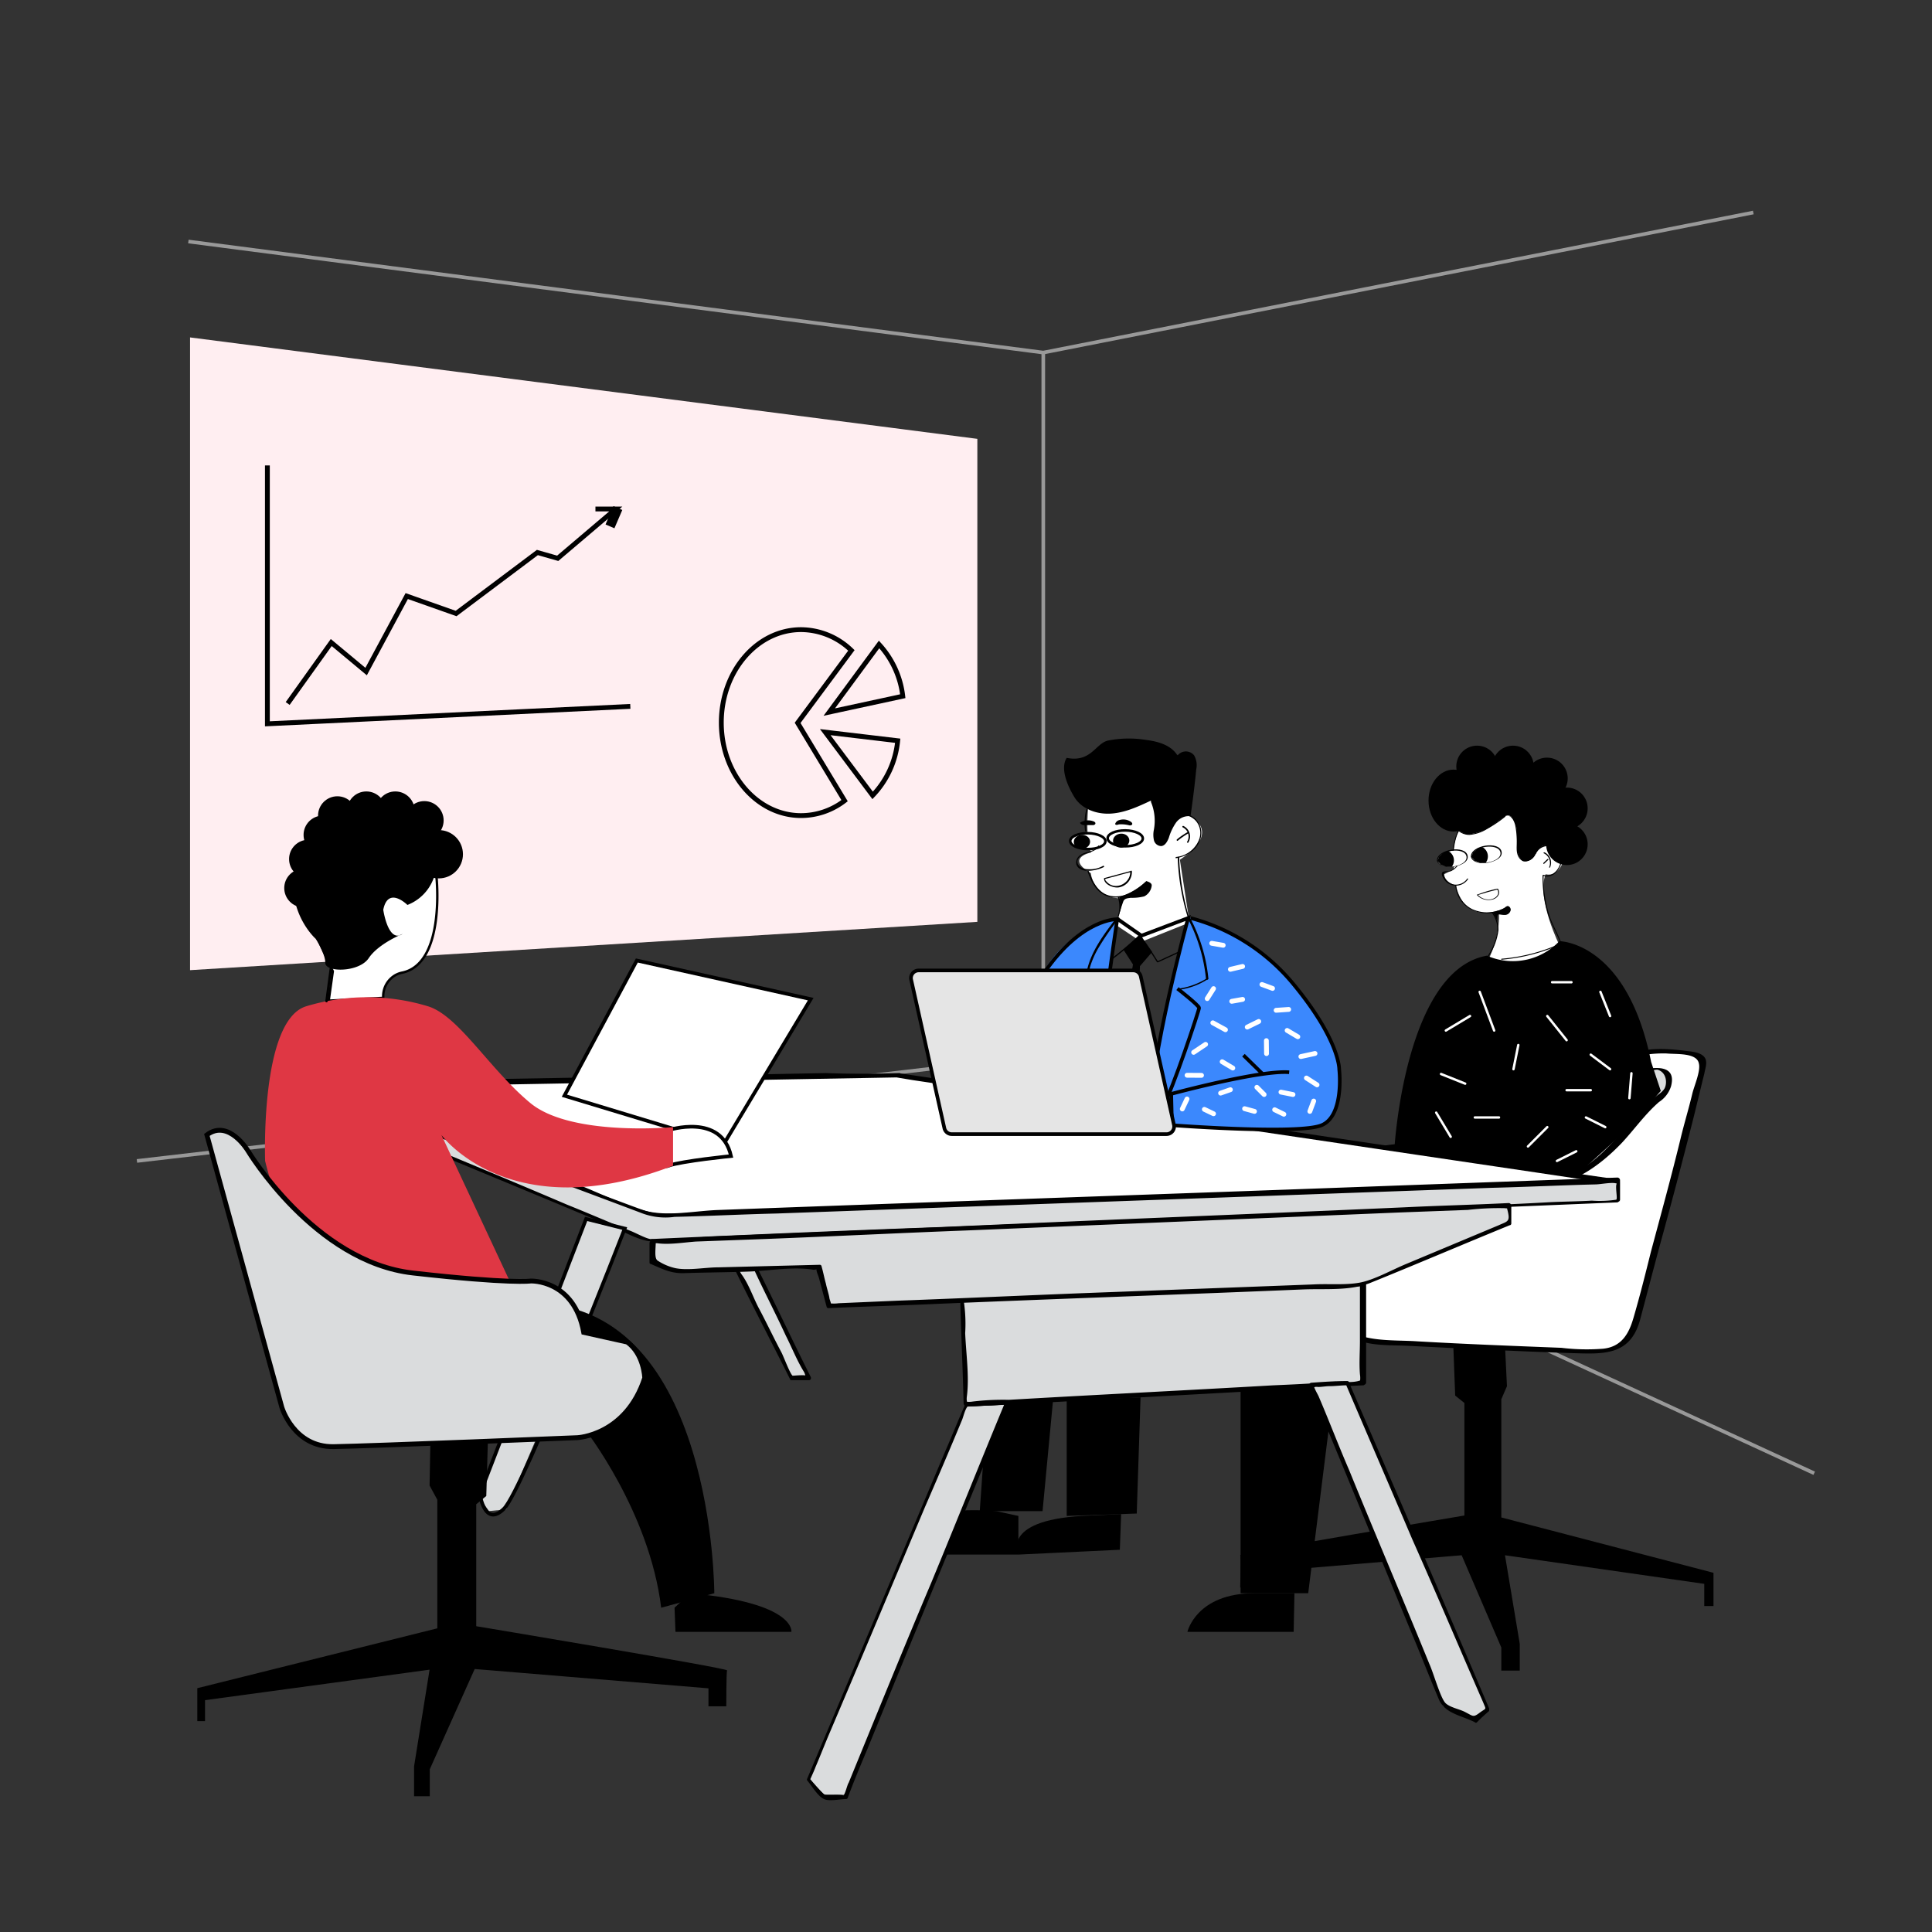 <svg xmlns="http://www.w3.org/2000/svg" viewBox="0 0 400 400"><rect x="0" y="0" width="400" height="400" fill="#333333" stroke="none"/><defs><style>.cls-1,.cls-14,.cls-8,.cls-9{fill:#fff;}.cls-2{fill:#ffeef1;}.cls-12,.cls-17,.cls-3,.cls-4,.cls-5,.cls-7{fill:none;}.cls-3{stroke:#999;}.cls-11,.cls-15,.cls-16,.cls-3,.cls-4,.cls-5,.cls-7,.cls-8{stroke-miterlimit:10;}.cls-16,.cls-3,.cls-7,.cls-8{stroke-width:0.75px;}.cls-11,.cls-14,.cls-15,.cls-16,.cls-4,.cls-5,.cls-7,.cls-8,.cls-9{stroke:#000;}.cls-5{stroke-width:2px;}.cls-11,.cls-6{fill:#dadcdd;}.cls-12,.cls-17,.cls-9{stroke-linecap:round;stroke-linejoin:round;}.cls-12,.cls-9{stroke-width:0.5px;}.cls-10{fill:#df3744;}.cls-12,.cls-17{stroke:#fff;}.cls-13{fill:#3b88fd;}.cls-14{stroke-miterlimit:10;stroke-width:0.53px;}.cls-15{stroke-width:0.25px;}.cls-16{fill:#e5e5e5;}</style></defs><g id="Layer_6" data-name="Layer 6"><path class="cls-1" d="M303,171s-2.87,1.88-1.94,8.94L299,181s-.06,1.63,2.47,2.32c0,0,1.08,7.63,8.81,5.16,0,0,.72,4.52-2.28,10.52,0,0,11,3,15-3,0,0-5-10-3-15,0,0,3,1,4-4s-11-10-11-10Z"/><path class="cls-1" d="M232.28,186c-6,0-6.44-5.22-6.44-5.22h0c-5.44-3.23.13-4.3.13-4.3h0c-1.32-1.53-.69-9.48-.69-9.48l15-3,6,5s7,3-2,9l2,13-10,4-6-4s2-1,2-5"/><polygon class="cls-2" points="202.35 90.86 202.35 190.86 39.35 200.86 39.35 69.86 202.35 90.86"/><polyline class="cls-3" points="226.35 236.36 226.35 217.36 28.35 240.36"/><line class="cls-3" x1="227.11" y1="236.56" x2="375.61" y2="305.02"/><path class="cls-4" d="M174.86,165.77a14.79,14.79,0,0,1-9,3.09c-9.13,0-16.52-8.62-16.52-19.25s7.39-19.25,16.52-19.25a15.08,15.08,0,0,1,10.41,4.3l-11.13,15Z"/><path class="cls-4" d="M180.67,164.68a19,19,0,0,0,5.19-11.32l-15-1.78Z"/><path class="cls-4" d="M186.91,144.14A19,19,0,0,0,182,133.43l-10.31,14Z"/><polyline class="cls-4" points="55.36 96.36 55.36 149.86 130.5 146.25"/><polyline class="cls-4" points="59.56 145.65 68.58 133.03 75.8 139.04 84.21 123.41 94.43 127.02 111.26 114.39 115.47 115.59 127.49 105.38 123.28 105.38"/><line class="cls-5" x1="126.29" y1="108.98" x2="127.92" y2="105.19"/><polyline class="cls-3" points="39 50 216 73 363 44"/><line class="cls-3" x1="216" y1="217" x2="216" y2="73"/><path class="cls-1" d="M297.46,236.79s13.56.39,18.72-3.24,12.79-11.85,16-13,7.64-3.25,12.23-3.06c4.77.38,7.64.38,8,1.91.38,1.34-13.75,53.87-13.75,53.87s-1,6.3-6.88,6.49c-4.58.19-35.15-1.34-47.75-1.91a11.76,11.76,0,0,1-8.6-4.58l-3.05-4.21a4.87,4.87,0,0,1-.19-5.73l2.1-3.43s2.1-14.71,3-16.43,1.72-4.39,5.92-5.16C287.91,237.56,285.62,237.94,297.46,236.79Z"/><path d="M297.46,236.41a53,53,0,0,0,12.22-.95c6.69-1.34,11.08-6.12,15.86-10.51a30.9,30.9,0,0,1,13-7.07c3.24-.95,6.49-.76,9.93-.38,1.14.19,3.44.19,4.39,1.34.77.95.19,2.29,0,3.44-.76,3.05-1.53,6.3-2.29,9.36-2.29,9-4.59,17.76-7.07,26.74-1.34,5-2.67,10.12-4,15.09-2.1,7.26-7.64,6.87-13.94,6.68-11.46-.38-22.92-.95-34.38-1.53-4.59-.19-9.56.2-13.38-3.05-2.29-1.91-5.53-5.73-6.11-8.79-.57-3.44,2.49-5.73,3.06-8.78.95-4.59.95-9.55,2.67-14.14,2.68-8,13-6.88,20.06-7.45.57,0,.57,1,0,1-3.82.38-7.45.38-11.27.95-4.2.57-7.07,2.68-8.41,6.69-1.71,5.73-1.14,11.84-4,17-2.29,4.58,0,8.59,3.25,11.84,4.2,4.2,11.08,3.44,16.43,3.82,9.93.57,19.86.95,29.79,1.34a43.39,43.39,0,0,0,8.6.19c3.82-.38,5.35-3.06,6.3-6.31,1.34-4.58,2.49-9.16,3.63-13.75,2.1-7.83,4.2-15.47,6.11-23.3.77-3.25,1.72-6.3,2.49-9.55.38-1.53,1.72-4.59,1.34-6.11-.39-2.3-4.59-1.91-6.69-2.11a25.37,25.37,0,0,0-11.27,2.3c-5.92,2.29-10.12,7.45-14.9,11.27-6.11,5.15-14.13,5.73-21.77,5.54C296.89,237.37,296.89,236.41,297.46,236.41Z"/><path class="cls-6" d="M274.92,259.14l8.21-1.14s2.29-6.5,4-7.84c1.72-1.14,1.34-2.48,9.36-2.67,8-.38,24.07-1.53,29-4a36.22,36.22,0,0,0,12.79-11.27c3.25-4.59,4.4-4.39,5.54-5.35,2.1-1.91,3.25-6.68-1.91-5.54a33.45,33.45,0,0,0-13.75,5.16,116.84,116.84,0,0,1-10.5,6.11s-4.4,3.06-7.64,3.63-15.29.76-17.2,1c-2.1.19-6.49.19-9.55,1.52a8.22,8.22,0,0,0-5.54,5.92C277,247.3,274.92,259.14,274.92,259.14Z"/><path d="M274.92,258.76c1.91-.19,3.63-.57,5.54-.76,2.86-.39,2.29,0,3.25-2.49,1.14-2.86,2.67-5.73,5.54-7.26,4.58-2.29,11.46-1.33,16.42-1.72,6.31-.57,13.75-.57,19.68-3.43,7.45-3.44,11.07-10.51,17-15.67.76-.76,1.71-1.14,2.29-2.1.57-1.14.38-3.24-1.34-3.82-.38-.19-2.1.38-2.86.58a38.12,38.12,0,0,0-12.61,5.15,145.9,145.9,0,0,1-13.75,8.22c-4.4,2.1-9.75,1.91-14.52,2.1-6.88.38-18.72-1-21.2,7.26-1.34,4.58-1.91,9.74-2.68,14.51a.49.49,0,0,1-.95-.19c.76-4.58,1.53-9.17,2.48-13.75,1.34-5.35,5.54-7.45,10.7-8,5.73-.77,11.46-.58,17.19-1,5.54-.38,9.55-2.48,14.32-5,6.88-3.82,12.8-8.21,20.63-9.93,2.87-.57,7.07-.95,5.92,3.44a6,6,0,0,1-2.48,3.25c-2.86,2.48-5,5.54-7.64,8.4-4.58,4.78-9.55,8.22-16,9.36a170,170,0,0,1-22.16,2.29c-3.44.19-6.88,0-9.55,2.3-2.29,2.1-3.25,5-4.2,7.83a.41.41,0,0,1-.39.38c-2.67.38-5.53.76-8.21,1.15C274.54,259.71,274.35,258.76,274.92,258.76Z"/><path d="M300.9,278.82l.38,10.12,1.91,1.53v23.3s-46.61,7.83-46.42,8.21,0,6.69,0,6.69h2.49v-3.06L302.62,322l8.21,19.1v4.78h3.82v-5.54L311.59,322l41.26,5.92v4.59h1.91v-6.88l-43.93-11.46V289.7L312,287l-.39-8Z"/><polygon points="276.85 281.86 270.85 329.86 256.85 329.86 256.85 283.86 276.85 281.86"/><path d="M301.47,183.32a6.06,6.06,0,0,0,3.35,4.91,7.47,7.47,0,0,0,6.57-.2c.13,0,.21.12.13.16a7.63,7.63,0,0,1-6.78.21,6.16,6.16,0,0,1-3.43-5.08c0-.13.16-.13.16,0Z"/><path class="cls-1" d="M305.89,185.33a3.18,3.18,0,0,0,1.87.93,2.69,2.69,0,0,0,2.06-.55,1.17,1.17,0,0,0,.21-1.64H310c-1.33.33-2.69.71-4,1.13"/><path d="M306,185.29a3,3,0,0,0,2.23.94c1.12,0,2.11-.74,1.94-1.64-.08-.45-.12-.45-.62-.29l-1.15.29c-.79.22-1.58.48-2.4.7-.13.07-.17-.09,0-.12A24.48,24.48,0,0,1,310,184a.18.18,0,0,1,.12,0c.58.81.13,1.8-.95,2.19a3.32,3.32,0,0,1-3.35-.84c-.08-.09,0-.22.13-.13Z"/><path d="M309,188.85a5.92,5.92,0,0,1,1.24,3.73,12.54,12.54,0,0,1-2.11,5.53c-.08.13-.25,0-.17-.12a12.38,12.38,0,0,0,2.07-5.41,5.79,5.79,0,0,0-1.2-3.64c-.08-.09.08-.21.17-.09Z"/><path d="M308.5,158.22a9.46,9.46,0,0,0-8.35,9.47c.08,2.69,1.9,5.5,4.92,4.88,2.31-.5,4.59-2.15,6.41-3.64.08-.08.24.08.16.17a24.21,24.21,0,0,1-3.6,2.44,8.32,8.32,0,0,1-3.8,1.32c-2.35,0-3.88-2.19-4.17-4.34-.75-5.25,3.39-9.92,8.47-10.54.08,0,.08.24,0,.24Z"/><path d="M311.48,169a1.79,1.79,0,0,1,1.69.25c.79.58.83,2,.95,2.81.21,1.45,0,2.94.17,4.34.16,1.08.91,2.23,2.1,1.61a2.5,2.5,0,0,0,1.37-1.32c0-.12.25-.08.21,0-.42,1.37-2.4,2.36-3.39,1-.83-1.08-.5-2.57-.54-3.81a18.75,18.75,0,0,0-.33-3c-.21-.91-.91-2.48-2.15-1.82-.08,0-.17-.13-.08-.17Z"/><path d="M317.76,176.66a2.9,2.9,0,0,1,5.33,0c1,2.11-1.07,5.54-3.6,4.67-.12,0-.08-.25.05-.21,2.27.79,4.17-2.19,3.47-4.13a2.7,2.7,0,0,0-5-.25c-.05.13-.25.08-.21,0Z"/><path d="M319.58,181.33a25.38,25.38,0,0,0,1.4,8.77c.71,1.81,1.7,3.47,2.32,5.33,0,.12-.17.16-.21,0-.62-1.9-1.65-3.6-2.36-5.46a25.58,25.58,0,0,1-1.36-8.64c0-.16.21-.16.21,0Z"/><path d="M308.79,158a17.39,17.39,0,0,1,14.42,5c3.44,3.68,3,9.92,0,13.72-.08.13-.24,0-.16-.16a11.24,11.24,0,0,0,2.4-6.78,9.31,9.31,0,0,0-3.06-7.36,17.37,17.37,0,0,0-13.52-4.22c-.17,0-.17-.2,0-.2Z"/><path d="M319.74,176.45a2.38,2.38,0,0,1,1.2,3.1c0,.13-.25.09-.21,0a2.23,2.23,0,0,0-1.11-2.89c-.13,0,0-.25.12-.17Z"/><path d="M320.57,178c-.29.29-.58.54-.87.83-.08.08-.25,0-.16-.16.29-.29.57-.54.86-.83.13,0,.25.08.17.16Z"/><circle cx="324.41" cy="174.8" r="4.3"/><circle cx="324.41" cy="167.36" r="4.3"/><circle cx="320.28" cy="161.16" r="4.3"/><circle cx="313.25" cy="158.68" r="4.3"/><circle cx="305.81" cy="158.68" r="4.3"/><ellipse cx="300.93" cy="165.75" rx="5.17" ry="6.41"/><path d="M309.28,158a14,14,0,0,0-3.59.87,11,11,0,0,0-4.8,4.58,10,10,0,0,0-.53,6,4.68,4.68,0,0,0,3,3.18c1.2.37,3.72-.58,4.8-1.2s2.89-2.15,3.43-2.43a1.12,1.12,0,0,1,1.28.08A4.31,4.31,0,0,1,314,171.7c.12,1.08,0,2.44.12,3.93a3.71,3.71,0,0,0,1.12,2.64,2.21,2.21,0,0,0,2.27-.87c.58-.82,1.32-2.48,2.52-2.39a4.54,4.54,0,0,1,3.06,1.65,9.62,9.62,0,0,0,1.7-3c1.07-2.93.86-6.65-.46-8.8a14,14,0,0,0-7.85-5.91A19.29,19.29,0,0,0,309.28,158Z"/><path d="M310.94,198.49a37,37,0,0,0,12.23-3.19c.13,0,.17.17,0,.21a37.45,37.45,0,0,1-12.27,3.18c-.13,0-.13-.16,0-.2Z"/><path d="M311.35,188.07a2.59,2.59,0,0,1,.66-.46c.42-.16.95.5.71,1a1.24,1.24,0,0,1-1.29.82c-.7,0-1.19-.24-1.36,0a4,4,0,0,0,0,1.41s-.66-1.61-1-1.78Z"/><ellipse class="cls-1" cx="307.76" cy="176.95" rx="3.14" ry="1.65" transform="translate(-23.66 49.71) rotate(-8.89)"/><path d="M304.74,177.4c.58,2.15,6.28,1.2,5.91-.9s-6-1.29-5.91.9c0,.17-.21.17-.21,0-.12-2.44,6-3.39,6.37-1,.2,1.41-1.9,2.07-2.9,2.24s-3.1.12-3.47-1.24C304.53,177.32,304.74,177.28,304.74,177.4Z"/><path d="M306.89,175.38a2.17,2.17,0,0,1,.7,3.26h-1.16l-1.07-.41-.75-.83.38-.9,1-.87Z"/><path d="M322.85,194.86s14,0,19,25l2,6-7,8-11,10-3.31-.38-33.83-5.84s2.14-36.78,19.14-39.78A13.28,13.28,0,0,0,322.85,194.86Z"/><ellipse class="cls-1" cx="300.73" cy="177.77" rx="3.14" ry="1.65" transform="translate(-23.87 48.63) rotate(-8.89)"/><path d="M297.71,178.23c.58,2.15,6.28,1.2,5.91-.91s-6-1.28-5.91.91c0,.17-.21.17-.21,0-.12-2.44,6-3.39,6.37-1,.21,1.41-1.9,2.07-2.89,2.23s-3.1.13-3.48-1.24C297.5,178.15,297.71,178.11,297.71,178.23Z"/><path d="M299.86,176.21a2.17,2.17,0,0,1,.7,3.26h-1.15l-1.08-.41-.74-.83.37-.91,1-.87Z"/><path d="M301.72,179.35a3.69,3.69,0,0,1-1.28,1c-.66.25-1.74,0-1.49,1.07a2.77,2.77,0,0,0,2,1.7,2.87,2.87,0,0,0,2.82-1.2.1.1,0,1,1,.16.12,3,3,0,0,1-4.55.5c-.33-.33-1.11-1.36-.78-1.9.08-.13.21-.13.29-.17.41-.16,1,0,1.44-.25a2.77,2.77,0,0,0,1.2-.91c.13-.16.29,0,.21.09Z"/><path d="M301.93,172.16A13.45,13.45,0,0,0,301,176c0,.12-.21.12-.21,0a14.2,14.2,0,0,1,1-3.93c0-.12.25-.08.21,0Z"/><polygon points="236.14 289.31 235.35 313.36 220.85 313.86 220.85 289.86 236.14 289.31"/><polygon points="218.04 289.7 215.85 312.86 202.85 312.86 204.44 290.06 218.04 289.7"/><path d="M206.25,312.86s-14.46-1.39-16.43,3.31-1.73,5.69-1.73,5.69h22.76v-8Z"/><path d="M232.12,313.47l-.27,7.39-21,1s-3.72-7,13.14-8Z"/><g id="table"><polygon class="cls-6" points="208.69 290 175.06 371.59 170.64 371.59 167.45 368.22 200.02 290.53 208.69 290"/><path d="M209,290.35c-9.73,23.89-19.64,47.79-29.38,71.68-1.41,3.36-2.83,6.72-4.07,10.09a.38.38,0,0,1-.35.35c-1.24,0-3.54.53-4.6,0-1.24-.53-2.48-2.65-3.37-3.72a.54.54,0,0,1-.17-.35q14.33-34,28.67-68c1.41-3.19,2.65-6.37,4.07-9.56a.38.38,0,0,1,.35-.35l8.5-.53a.44.44,0,0,1,0,.88c-1.42,0-2.83.18-4.25.18-.88,0-4.42.35-3.89,0-.71.53-1.07,2.48-1.42,3.18-2.48,6-5,11.86-7.61,17.88-6.55,15.57-13.1,31.15-19.65,46.55-1.06,2.47-1.94,4.77-3,7.25-.18.53-1.07,2.48-1.07,2.48s2.48,3,3,3.19,4.43-.18,3.72.35c.53-.35.88-2.3,1.24-2.83,5.66-13.81,11.33-27.79,17.17-41.59,5.13-12.39,10.08-24.78,15.22-37.17C208.33,289.64,209.22,289.82,209,290.35Z"/><polygon class="cls-6" points="156.48 262.56 167.45 284.86 163.91 284.86 152.41 262.56 156.48 262.56"/><path d="M156.83,262.56c3.72,7.44,7.26,15.05,11,22.48.18.35,0,.71-.35.71h-3.54c-.18,0-.35,0-.35-.18-3.72-7.43-7.61-14.87-11.33-22.48-.18-.35,0-.7.35-.7a28.29,28.29,0,0,0,3.9-.18.44.44,0,0,1,0,.88c-.89,0-3-.35-3.72.18.71-.53,0-.53.71.53,1.59,2.13,2.48,5,3.72,7.26,1.59,3,3,6,4.6,9,.53,1.07,1.77,4.43,2.3,4.78,0,0,3.36-.35,3,.18-.36.35-.36-.53-.71-1.06-1.42-2.3-2.48-5-3.72-7.44-2.12-4.6-4.42-9-6.55-13.62C155.77,262.39,156.48,262,156.83,262.56Z"/><polygon class="cls-1" points="186.03 222.74 334.35 244.69 135.24 251.77 63.74 224.87 186.03 222.74"/><path d="M186.21,222.21c43.36,6.37,86.72,12.92,130.09,19.29l18.4,2.66c.53,0,.36.88-.18.88-37.34,1.24-74.68,2.66-111.85,3.9-23,.88-46,1.59-69,2.47-5.49.18-11,.53-16.46.53-3.37,0-6.55-1.77-9.74-3L63.74,225a.45.45,0,0,1,.17-.88c35.75-.71,71.33-1.24,107.08-1.95,5,.18,9.91.18,15.22,0,.53,0,.53.89-.18.89l-117,2.12c-1.07,0-4.25.71-5.31.18-1.77-1.07.88-.53.7-.53,1.07,0,2.84,1.06,3.72,1.41L99.49,238l31.32,11.68c3.37,1.24,4.61,1.77,8.15,1.6,43.18-1.6,86.54-3,129.73-4.61l58.05-2.12c1.94,0,4.24-.53,6.19-.18.18,0,3,0,1.06.71-1.06.36-3.89-.53-5.13-.71l-10.62-1.59L189,223.63l-3.18-.53C185.33,223.1,185.68,222.21,186.21,222.21Z"/><polygon class="cls-6" points="62.85 224.87 62.85 227.34 134.53 256.9 335.41 248.76 335.41 244.69 135.42 251.77 62.85 224.87"/><path d="M64.09,224.87c0,.35.18,2.47-.35,1.94.17.18.53.18.7.36.89.7,2.66,1.06,3.72,1.59,4.43,2,9,3.72,13.45,5.66,12,5,23.9,9.91,35.93,15.05,4.42,1.77,8.85,3.71,13.27,5.48,1.24.53,3.19,1.6,4.07,1.6,3.9.53,8.5-.36,12.39-.54l144.07-5.84c9.56-.35,19.29-.7,28.85-1.23,3.18-.18,6.19-.18,9.38-.36a22.8,22.8,0,0,0,4.95-.18c1.07-.35,0,.54.18-.17.18-.53-.53-3.72.36-3.19h-.36c-.88-.35-3.36.18-4.42.18-7.26.18-14.34.53-21.6.71L160.9,251.24c-7.08.17-14.16.53-21.24.7a13.79,13.79,0,0,1-7.08-.88c-21.23-8-42.3-15.75-63.53-23.72l-5.84-2.12c-.54-.18-.36-1.06.17-.89,18.94,7.08,37.88,14.16,56.64,21.07,4.6,1.77,11,5.13,15.57,5.66,4.07.53,8.67-.35,12.75-.53,47.43-1.77,94.86-3.36,142.47-5.13l44.07-1.6a.56.56,0,0,1,.53.53v4.07c0,.18-.18.36-.53.54-37.7,1.59-75.4,3-112.92,4.6-23,.88-46,1.94-68.85,2.83-5.66.18-11.32.53-17,.71-3.36.17-6.54-1.95-9.55-3.19-21.06-8.85-42.3-17.52-63.36-26.37a.39.39,0,0,1-.36-.35v-2.3C63.21,224.33,64.09,224.33,64.09,224.87Z"/><polygon class="cls-6" points="282.31 265.75 282.31 286.28 200.02 290.7 199.31 269.11 282.31 265.75"/><path d="M282.84,265.75v20.53c0,.18-.17.35-.53.53-24.07,1.24-48.14,2.65-72,3.89l-10.26.53c-.18,0-.36-.17-.54-.53-.17-7.25-.53-14.51-.7-21.59,0-.18.17-.35.53-.53,24.24-.88,48.49-1.95,72.74-2.83,3.36-.18,6.9-.36,10.26-.36.53,0,.53.89,0,.89l-39.82,1.59-28.14,1.06c-3.36.18-6.72.36-9.91.36-1.24,0-3.89-.36-5,.18.18,0,0-.54.18.7a31.72,31.72,0,0,1,.18,5.84c.18,4.25.88,9,.35,13.1-.17,1.24.36,1.42-.35,1.06a4.72,4.72,0,0,0,1.59,0,52.89,52.89,0,0,1,7.43-.35c18.23-1.06,36.46-1.95,54.69-3,4.07-.18,8.14-.35,12-.71,1.77-.17,4.42.36,6.19-.35.53-.18,0,.18-.17.35a5,5,0,0,0,0-1.59c-.18-2.3,0-4.6,0-6.9v-12C282,265.22,282.84,265.22,282.84,265.75Z"/><polygon class="cls-6" points="135.42 257.08 135.42 261.15 139.84 263.09 169.93 262.39 171.88 270.35 281.96 265.93 312.4 253.36 312.4 250.35 312.4 249.64 135.42 257.08"/><path d="M135.77,257.08c0,1.41-.35,3.36.35,3.89a11.06,11.06,0,0,0,3.72,1.59c2.66.53,6.19-.17,8.85-.17l21.06-.53a.37.37,0,0,1,.35.35c.36,1.24.54,2.3.89,3.54.18.88.53,1.95.71,2.83,0,.53.71,1.77,0,1.24a7,7,0,0,0,1.94,0l12.22-.53c14.69-.53,29.38-1.24,44.07-1.77l41.94-1.59c3.19-.18,6.55.17,9.56-.36s6.72-2.65,9.73-3.89l19.12-8c1.94-.88,2.48-.7,1.77-3.36-.18-.53.88,0-.53-.18a55.33,55.33,0,0,0-7.61.36l-14.16.53-89.56,3.72c-14,.53-27.78,1.23-41.77,1.77l-14.33.53c-2.48.17-5.49.7-8,.35h-1.06a.44.44,0,0,1,0-.88c20-.89,40-1.77,60-2.48,31.86-1.42,63.71-2.66,95.57-4.07,7.26-.36,14.52-.53,21.77-.89a.56.56,0,0,1,.53.53v3.72a.37.37,0,0,1-.35.35c-9.56,3.9-19.12,8-28.67,11.86-4.25,1.77-9.38,1.24-14,1.42-25.3,1.06-50.79,1.94-76.1,3-7.43.35-14.87.53-22.3.88a.38.38,0,0,1-.35-.35c-.53-1.95-1.07-4.07-1.6-6-.17-.53-.88-2.12-.17-1.59-.18-.18-.71,0-.89,0-4.07-.71-9,.17-13.09.35-4.61.18-9.21.18-14,.35-2.65,0-4.24-.88-6.72-1.94-.18,0-.18-.18-.18-.36v-4.07C134.88,256.55,135.77,256.55,135.77,257.08Z"/><polygon class="cls-6" points="278.95 286.46 307.98 354.06 305.32 356.37 298.77 353.18 271.52 286.99 278.95 286.46"/><path d="M279.31,286.28c9.73,22.48,19.46,45,29,67.43v.53a33,33,0,0,0-2.48,2.3.33.33,0,0,1-.53,0c-2.83-1.41-6.19-1.77-7.43-4.78-1.95-4.6-3.72-9.2-5.67-13.8-5.66-13.63-11.15-27.08-16.81-40.71-1.41-3.54-2.83-6.9-4.25-10.44-.17-.35.18-.53.36-.53,2.48-.18,5-.35,7.43-.35a.44.44,0,0,1,0,.88c-1.24,0-2.48.18-3.72.18-.7,0-1.59.17-2.3.17-1.06-.17-1.06.53-.88-.53-.18.53.88,2.13,1.06,2.66,2.12,4.95,4.07,10.09,6.2,15,5.48,13.45,11.15,26.73,16.63,40.18.89,1.94,2.3,7.08,3.36,8.14.89.88,2.84,1.24,3.9,1.77,1.77.88,1.77,1.24,3,.35,1.59-1.24,1.59-.53.88-2.3-4.95-11.33-9.73-22.65-14.69-33.8-4.6-10.8-9.2-21.42-13.8-32.21C278.24,286.28,279.13,285.75,279.31,286.28Z"/><polyline class="cls-6" points="112.39 276.93 121.42 252.15 129.56 254.45 104.78 312.5 101.24 312.85 98.94 309.67 106.02 293.21"/><path class="cls-7" d="M129.35,254.36l-8-2-22,57s1,7,5,3S129.35,254.36,129.35,254.36Z"/></g><g id="chair_1" data-name="chair 1"><polygon class="cls-8" points="149.85 236.86 116.85 226.86 131.85 198.86 167.85 206.86 149.85 236.86"/><path class="cls-8" d="M138.35,234s11-3.65,13,5.35c0,0-10,1-13,2Z"/><path d="M121.05,295.86s13.4,17,15.84,37l11-3s0-59-36.55-60l-7.45-1.36Z"/><path d="M101,298.73l-.32,11-2.08,1.71v25.25s52.09,8.68,51.93,9.14-.16,7.44-.16,7.44h-3.69v-3.72l-48.4-4-9.3,20.76v5.58H85.73v-6.2l3.21-20L42.45,352v4.34h-1.6v-6.82l49.69-12.39V310.51l-1.6-2.95.16-8.67Z"/><path class="cls-9" d="M79.35,206.6a5.05,5.05,0,0,1,2-4.37,4.7,4.7,0,0,1,2-.87c9-2,7-20,7-20l-21-5-4,17,3.55,7.74-.85,6.08Z"/><path class="cls-10" d="M139.35,233.36s-21.11,2-29.56-5-14.78-18-21.12-20a43.38,43.38,0,0,0-25.34,0c-9.5,3-8.44,32-8.44,32s8.44,36,26.39,39,28.51-5,28.51-5L91.4,235s14.17,19.35,47.95,6.35Z"/><path d="M139.66,332.86l.19,5h24s1-6-21-8Z"/><path d="M83.35,193.36c-3,2-4-5-4-5,1-5,5-1,5-1a9.39,9.39,0,0,0,6-9c0-7-4-10-4-10s-16-8-23,5,2,21,2,21,2,3,2,5,7,2,9-1S83.35,193.36,83.35,193.36Z"/><line class="cls-9" x1="67.6" y1="207.27" x2="68.5" y2="200.48"/><circle cx="90.85" cy="176.86" r="5"/><circle cx="87.85" cy="169.86" r="4"/><circle cx="81.85" cy="167.86" r="4"/><circle cx="75.85" cy="167.86" r="4"/><circle cx="69.85" cy="168.86" r="4"/><circle cx="66.85" cy="172.86" r="4"/><circle cx="63.85" cy="177.86" r="4"/><circle cx="62.85" cy="183.86" r="4"/></g><path class="cls-11" d="M129.85,277.86l-9-2c-2-11-10.95-10.64-10.95-10.64s-4.05.64-24.42-1.66-34.15-25.31-34.15-25.31-4-6.67-8.5-3.28l15.52,56.39s2.45,8.29,10.73,8.15,50.47-1.86,50.47-1.86,10.06-.44,13.93-12.36C133.48,285.29,133.35,280.36,129.85,277.86Z"/><line class="cls-12" x1="331.35" y1="205.36" x2="333.35" y2="210.36"/><line class="cls-12" x1="325.35" y1="203.36" x2="321.35" y2="203.36"/><line class="cls-12" x1="320.35" y1="210.36" x2="324.35" y2="215.36"/><line class="cls-12" x1="329.35" y1="218.36" x2="333.35" y2="221.36"/><line class="cls-12" x1="329.35" y1="225.71" x2="324.35" y2="225.71"/><line class="cls-12" x1="309.35" y1="213.36" x2="306.35" y2="205.36"/><line class="cls-12" x1="304.35" y1="210.36" x2="299.35" y2="213.36"/><line class="cls-12" x1="298.35" y1="222.36" x2="303.35" y2="224.36"/><line class="cls-12" x1="314.35" y1="216.36" x2="313.35" y2="221.36"/><line class="cls-12" x1="310.35" y1="231.36" x2="305.35" y2="231.36"/><line class="cls-12" x1="297.35" y1="230.36" x2="300.35" y2="235.36"/><line class="cls-12" x1="320.35" y1="233.36" x2="316.35" y2="237.36"/><line class="cls-12" x1="328.35" y1="231.36" x2="332.35" y2="233.36"/><line class="cls-12" x1="337.77" y1="222.21" x2="337.35" y2="227.36"/><line class="cls-12" x1="326.35" y1="238.36" x2="322.35" y2="240.36"/><path class="cls-13" d="M246.21,190A46.22,46.22,0,0,1,277,219.82s3.17,13.17-6.21,13.71-28.33-.46-28.33-.46L239,220.61S245,190.71,246.21,190Z"/><path class="cls-13" d="M231,190.21a22.9,22.9,0,0,0-14.95,11l14-.5Z"/><path d="M224.9,167.59a12,12,0,0,0-.25,4.44c0,.15.3.15.25,0a12.93,12.93,0,0,1,.25-4.39c0-.15-.2-.2-.25,0Z"/><path d="M243.83,156.38a2.19,2.19,0,0,1,3.39,0,4.08,4.08,0,0,1,.45,2.89c-.3,3.14-.7,6.28-1.14,9.42l-.15.3a3.2,3.2,0,0,0-2.94,1.39,11.09,11.09,0,0,0-1.45,3.09c-.3.75-.75,1.6-1.54,1.7a1.58,1.58,0,0,1-1.55-1.25,5.14,5.14,0,0,1,0-2.14,10.12,10.12,0,0,0-.6-5.73v-.3c-2.64,1.24-5.33,2.49-8.22,2.69s-6-.85-7.57-3.29c-1.4-2.24-3.1-6-1.66-8.24,5,1,5.94-2.92,8.48-3.57a22.23,22.23,0,0,1,7.93-.15c2.39.3,5,1,6.38,3Z"/><path d="M223.55,170.38a3.08,3.08,0,0,1,2.79-.35.81.81,0,0,1,.35.2.3.3,0,0,1,.05.4.58.58,0,0,1-.5.2H224.6a1.06,1.06,0,0,1-1-.45Z"/><path d="M230.88,170.58a1.22,1.22,0,0,1,.9-.8,2.79,2.79,0,0,1,2.34.35c.15.1.35.3.3.5s-.35.3-.6.25a6.66,6.66,0,0,0-2.19-.2,1.18,1.18,0,0,1-.4.1.39.39,0,0,1-.35-.15Z"/><ellipse class="cls-14" cx="224.86" cy="173.89" rx="1.64" ry="3.64" transform="matrix(0.01, -1, 1, 0.01, 49.08, 397.27)"/><ellipse cx="223.99" cy="174.31" rx="1.69" ry="1.45" transform="translate(-11.46 15.83) rotate(-3.95)"/><ellipse class="cls-14" cx="232.98" cy="173.59" rx="1.64" ry="3.64" transform="translate(57.43 405.09) rotate(-89.52)"/><ellipse cx="232.12" cy="174.06" rx="1.69" ry="1.45" transform="translate(-11.43 16.39) rotate(-3.95)"/><path d="M227.34,175.17c-.9,1.34-2.69,1-3.84,2a1.83,1.83,0,0,0-.65,1.79c.7,2.1,4.34,1.25,5.69.55.15-.1,0-.3-.15-.25a5.55,5.55,0,0,1-3.09.7,2.79,2.79,0,0,1-1.85-.65c-.79-.84-.25-1.84.65-2.29,1.2-.65,2.59-.55,3.39-1.79.2-.1-.05-.25-.15-.1Z"/><path d="M225.15,180.4c.89,2.54,2.14,5,5.08,5.38s5.28-1.29,7.23-3.09c.15-.1-.05-.3-.2-.2-1.8,1.7-4,3.24-6.63,3.09-3-.2-4.29-2.69-5.23-5.23-.05-.15-.35-.1-.25.05Z"/><path d="M231.48,185.88a6.12,6.12,0,0,1-.25,4.29.13.13,0,1,0,.25.05c.44-1.5.84-3,.2-4.49-.05-.15-.25,0-.2.15Z"/><path d="M245.78,168.79a3.82,3.82,0,0,1,2.49,5,5.73,5.73,0,0,1-4.78,3.64c-.15.05-.1.3,0,.25,2.44-.4,4.78-2,5.18-4.59a4,4,0,0,0-2.89-4.53.13.13,0,1,0-.05.25Z"/><path d="M243.83,177.51a47.89,47.89,0,0,0,2.1,12.46c0,.15.3.1.25-.05a49.63,49.63,0,0,1-2.05-12.41c0-.15-.3-.15-.3,0Z"/><polygon points="232.62 196.65 234.57 199.68 229.83 227.64 231.93 231.93 234.96 227.94 236.01 200.03 238.55 197.09 236.11 193.56 232.62 196.65"/><path d="M231.33,190.27a.13.13,0,0,0,0-.25.13.13,0,0,0,0,.25Z"/><path d="M243.83,174.07a17.71,17.71,0,0,1,2.3-1.59c.15-.1,0-.3-.15-.25a13.78,13.78,0,0,0-2.34,1.59c-.1.15.1.35.19.25Z"/><path d="M244.83,171.28a2.09,2.09,0,0,1,.95,3c-.1.15.15.3.25.15A2.4,2.4,0,0,0,245,171c-.15-.05-.3.2-.15.25Z"/><path class="cls-1" d="M234.12,180.4a3,3,0,0,1-2.15,3,3,3,0,0,1-3.38-1.35v-.2l5.53-1.49Z"/><path d="M234,180.4c.15,2.49-3.09,4.09-4.84,2.19-.64-.65-.34-.6.35-.8.5-.15,1-.24,1.5-.39,1-.3,2.14-.6,3.19-.85.15-.05.1-.3,0-.25l-5.53,1.49c-.05,0-.1.05-.1.15.1,1.25,1.94,1.9,2.94,1.8a3.25,3.25,0,0,0,2.84-3.29c0-.25-.3-.25-.3,0Z"/><path d="M237.36,182.44s1.14.25,1.09.9a2.84,2.84,0,0,1-1.54,2.24,10,10,0,0,1-2.79.3c-.65.1-1.3.1-1.55.75s-1,3-1,3,.79-2.89.1-3.89A15,15,0,0,0,237.36,182.44Z"/><path class="cls-15" d="M246.13,190.27a34.3,34.3,0,0,1,3.68,12.35.13.13,0,0,0,.25,0,33.91,33.91,0,0,0-3.73-12.45c-.05-.15-.25,0-.2.1Z"/><path d="M249.91,202.52a14.67,14.67,0,0,1-5.83,2.15.13.13,0,0,0,0,.25,14.4,14.4,0,0,0,6-2.2c.1-.05,0-.29-.15-.2Z"/><path class="cls-15" d="M231.23,190.12c-2.49,3.29-5.19,6.77-6.08,10.91a.18.18,0,0,0,0,.15,5.58,5.58,0,0,0,3.19,1,.13.13,0,0,0,0-.25,4.3,4.3,0,0,1-2.35-.55c-.69-.5-.54-.9-.29-1.65a18.64,18.64,0,0,1,1.64-3.58,58.37,58.37,0,0,1,4.09-5.93c.1-.1-.15-.2-.25-.1Z"/><path d="M225.05,203.12a3.86,3.86,0,0,0,3.54-.84.15.15,0,0,0,0-.2l-.05-.05a.09.09,0,0,0-.15,0s0,0-.1.05,0,.3.15.2c-.2-.1-.35,0-.5.2-.1,0-.25.14-.35.19a4.4,4.4,0,0,1-.75.25,3.42,3.42,0,0,1-1.74,0c-.15-.05-.2.2,0,.25Z"/><path d="M226.15,232.84h-.25c-1.18-9.88-2.74-20.05-1-29.87a.13.13,0,0,1,.25.05C223.41,212.84,225,223,226.15,232.84Z"/><path d="M235.91,193.51a63.41,63.41,0,0,1-5.88,5,.13.13,0,1,0,.15.2,63.15,63.15,0,0,0,5.93-5c.1-.1-.05-.24-.2-.14Z"/><path d="M238.3,197.24c.4.65.8,1.25,1.2,1.9a.13.13,0,1,0,.2-.15c-.4-.65-.8-1.25-1.2-1.9-.05-.1-.25,0-.2.15Z"/><path d="M239.75,199.24c1.39-.65,2.74-1.25,4.13-1.9.15-.05,0-.3-.14-.2-1.4.65-2.75,1.25-4.14,1.9-.1.05,0,.25.15.2Z"/><path class="cls-7" d="M266.91,222c-6-.5-24.42,4.48-24.42,4.48l.15,6.48s26.26,2,31,0,3.63-11.56,3.63-11.56.14-5.91-9.28-17.4a41.34,41.34,0,0,0-21.48-13.93"/><line class="cls-7" x1="257.44" y1="218.47" x2="261.39" y2="222.33"/><path class="cls-7" d="M201.13,232.92s4-8.47,5.78-13.44,6.28-13.71,6.28-13.71l3-4.37c7.79-11.33,15.12-11.09,15.12-11.09s-5.73,38.13-4.23,42.61"/><path class="cls-7" d="M243.78,204.68s4.48,3.49,4.48,4-5.48,16.94-7.47,20.43"/><path class="cls-7" d="M231.32,190.23l5,3.49,9.68-3.66s-8,28.91-8,42.86"/><path class="cls-16" d="M241.51,234.81H197.06a1.57,1.57,0,0,1-1.54-1.24l-6.87-30.72a1.58,1.58,0,0,1,1.54-1.93h44.45a1.58,1.58,0,0,1,1.54,1.24l6.87,30.72A1.58,1.58,0,0,1,241.51,234.81Z"/><line class="cls-17" x1="249.94" y1="206.75" x2="251.25" y2="204.68"/><line class="cls-17" x1="250.88" y1="195.3" x2="253.25" y2="195.71"/><line class="cls-17" x1="254.74" y1="200.69" x2="257.27" y2="200.09"/><line class="cls-17" x1="251.1" y1="211.76" x2="253.72" y2="213.2"/><line class="cls-17" x1="261.27" y1="203.83" x2="263.47" y2="204.64"/><line class="cls-17" x1="255.02" y1="207.31" x2="257.27" y2="206.91"/><line class="cls-17" x1="247.13" y1="217.88" x2="249.61" y2="216.22"/><line class="cls-17" x1="253.04" y1="219.82" x2="255.24" y2="221.13"/><line class="cls-17" x1="245.77" y1="222.62" x2="248.76" y2="222.64"/><line class="cls-17" x1="258.23" y1="212.65" x2="260.61" y2="211.48"/><line class="cls-17" x1="264.21" y1="209.17" x2="266.81" y2="208.99"/><line class="cls-17" x1="266.49" y1="213.34" x2="268.7" y2="214.65"/><line class="cls-17" x1="262.22" y1="218.14" x2="262.19" y2="215.45"/><line class="cls-17" x1="269.33" y1="218.75" x2="272.26" y2="218.11"/><line class="cls-17" x1="270.48" y1="223.19" x2="272.68" y2="224.61"/><line class="cls-17" x1="265.21" y1="226.11" x2="267.7" y2="226.61"/><line class="cls-17" x1="260.22" y1="225.11" x2="261.72" y2="226.61"/><line class="cls-17" x1="271.19" y1="230.1" x2="271.99" y2="227.96"/><line class="cls-17" x1="257.68" y1="229.54" x2="259.73" y2="230.1"/><line class="cls-17" x1="252.71" y1="226.32" x2="254.74" y2="225.61"/><line class="cls-17" x1="249.35" y1="229.68" x2="251.25" y2="230.59"/><line class="cls-17" x1="244.78" y1="229.6" x2="245.76" y2="227.53"/><line class="cls-17" x1="265.81" y1="230.69" x2="263.9" y2="229.76"/><path d="M268,329.86l-.16,8h-22s1.81-8,13.91-8Z"/></g></svg>